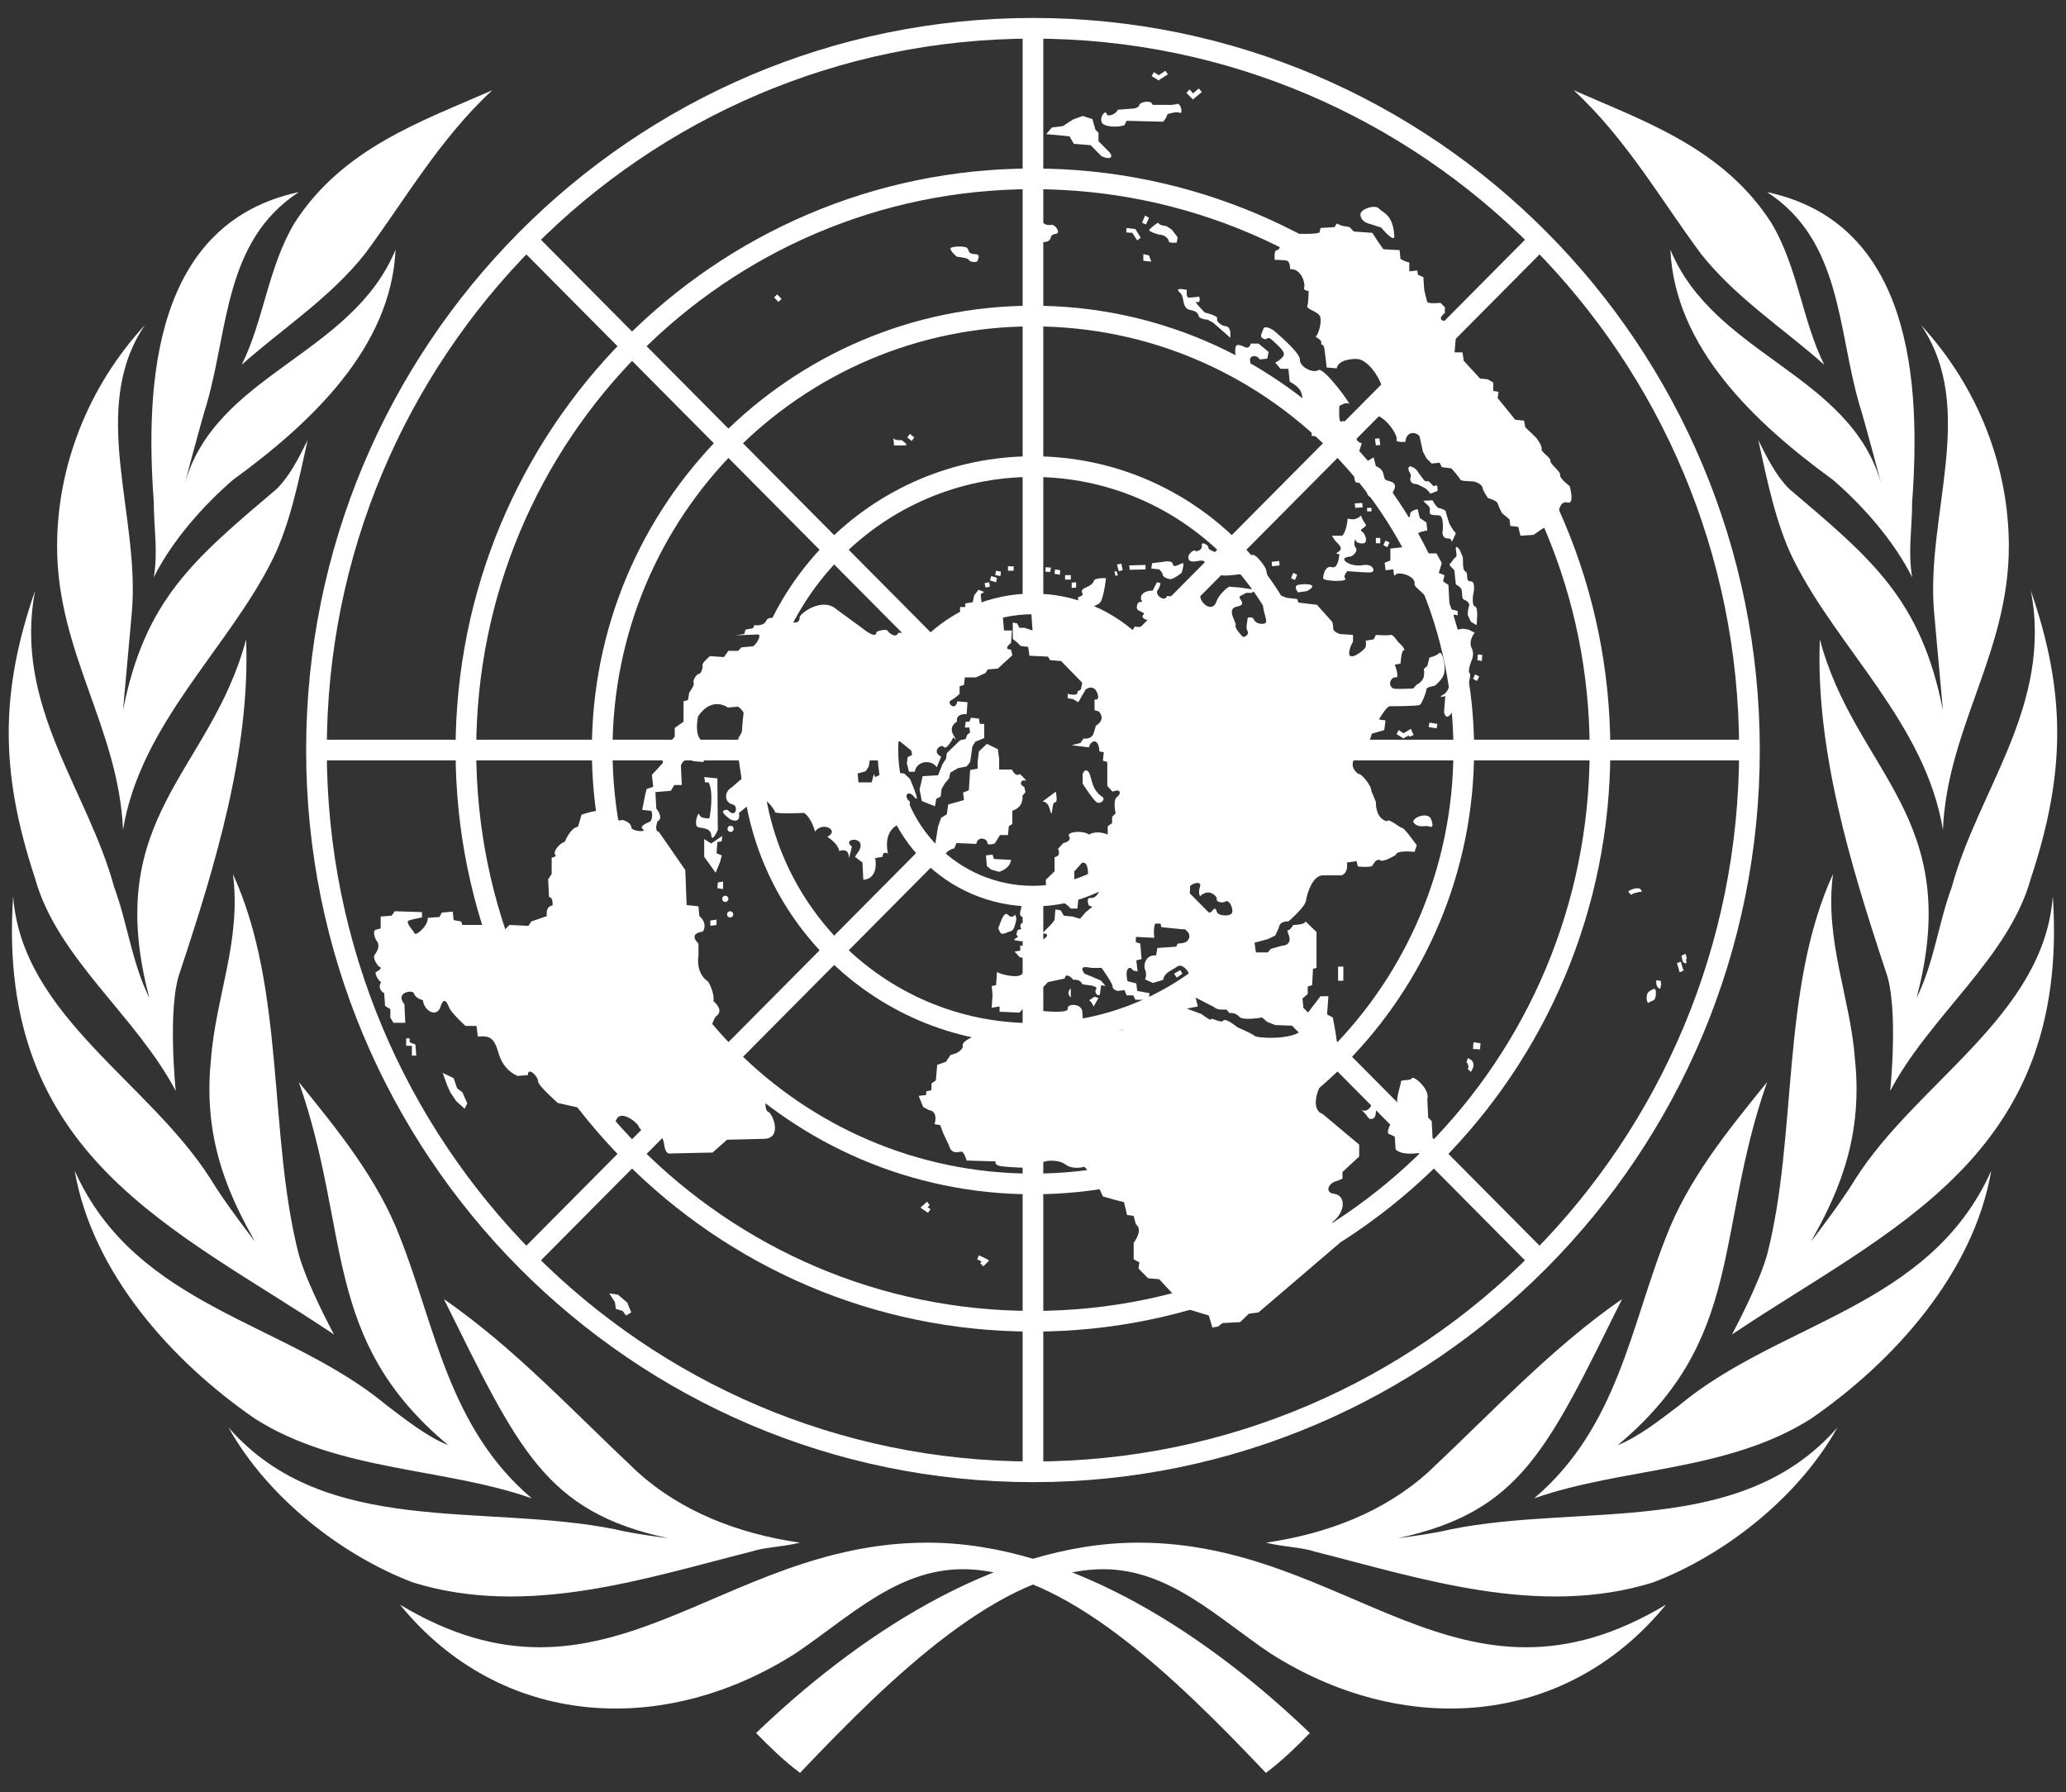 <svg width="98" height="85" viewBox="0 0 98 85" fill="none" xmlns="http://www.w3.org/2000/svg">
<rect x="0" y="0" width="98" height="85" fill="#333333" stroke="none"/>
<g clip-path="url(#clip0_291_1508)">
<path d="M25.227 71.06C21.265 67.7 20.64 62.87 18.971 58.67C17.929 55.94 16.052 53.63 14.176 51.32C16.678 58.46 15.218 63.5 21.265 68.54C20.223 68.12 19.18 67.28 18.346 66.65C13.55 62.66 6.461 62.03 3.542 55.52C4.376 60.35 8.129 64.55 12.091 67.28C16.052 69.8 21.057 69.59 25.227 71.06ZM35.652 73.58C36.278 73.37 37.112 73.37 37.946 73.16C35.027 72.74 32.316 71.69 30.231 69.8C27.103 66.86 24.393 63.92 21.057 61.61C24.601 68.75 25.852 71.69 31.691 72.95C31.691 72.95 30.023 72.74 29.189 72.53C22.933 71.27 15.427 72.95 10.84 67.7C12.716 71.06 16.261 73.79 19.597 75.05C25.018 76.73 30.648 74.84 35.652 73.58ZM43.993 73.16C33.984 73.16 28.771 81.98 18.971 76.1C23.767 81.98 31.482 82.4 37.737 78.41C40.24 76.73 42.533 74.42 45.661 74.42C50.457 74.42 55.669 79.46 60.048 84.08C60.882 83.45 61.508 82.82 62.133 82.19C57.546 77.78 50.874 73.16 43.993 73.16ZM15.844 63.29C15.844 63.29 14.593 60.98 14.176 59.51C12.716 53.84 13.55 46.91 11.048 41.45C11.465 44.6 10.214 47.33 10.006 50.27C9.589 54.26 11.048 56.99 12.091 58.88C12.091 58.88 10.631 56.99 10.006 55.94C7.086 51.32 1.04 48.17 0.623 42.5C-0.211 54.89 8.337 58.25 15.844 63.29ZM12.925 26.54C13.759 24.86 14.176 22.76 14.593 20.87C14.176 21.71 13.759 22.55 13.133 23.18C9.172 26.54 6.878 28.43 5.835 33.68L6.252 29.06C6.669 24.44 4.167 19.4 6.878 15.41C4.167 18.35 2.708 22.13 2.708 25.91C2.708 30.95 5.627 34.52 5.835 39.35C6.669 34.31 10.84 30.74 12.925 26.54ZM11.465 17.3C13.342 15.62 15.635 14.15 17.303 12.05C19.18 9.53 20.848 6.59 23.35 4.28C20.014 5.75 16.261 7.01 13.967 10.58C12.716 12.68 12.508 15.2 11.465 17.3ZM7.295 27.38C8.129 25.7 9.589 24.02 11.048 22.76C14.801 20.03 18.555 16.46 18.763 11.84C16.678 16.88 10.214 17.72 8.754 22.97C8.754 22.97 9.589 19.82 9.797 19.19C10.84 15.62 10.631 11.42 14.176 9.11C7.295 10.58 6.878 18.14 7.295 23.81C7.295 25.07 7.503 26.12 7.295 27.38ZM8.337 51.74C8.337 51.74 7.92 47.75 8.546 46.07C10.214 41.03 11.882 35.57 11.674 30.32C10.006 36.62 4.793 38.72 7.086 47.33C6.252 45.65 6.044 43.76 5.418 42.08C4.167 37.46 0.623 33.47 1.665 28.01C-0.003 32.84 -0.003 36.62 1.665 41.66C2.708 45.44 6.461 48.17 8.337 51.74Z" fill="white"/>
<path d="M72.77 71.06C76.732 67.7 77.358 62.87 79.026 58.67C80.068 55.94 81.945 53.63 83.821 51.32C81.319 58.46 82.779 63.5 76.732 68.54C77.775 68.12 78.817 67.28 79.651 66.65C84.447 62.66 91.536 62.03 94.455 55.52C93.621 60.35 89.868 64.55 85.906 67.28C81.945 69.8 76.941 69.59 72.77 71.06ZM62.345 73.58C61.719 73.37 60.885 73.37 60.051 73.16C62.97 72.74 65.681 71.69 67.766 69.8C70.894 66.86 73.604 63.92 76.941 61.61C73.396 68.75 72.145 71.69 66.306 72.95C66.306 72.95 67.975 72.74 68.808 72.53C75.064 71.27 82.57 72.95 87.157 67.7C85.281 71.06 81.736 73.79 78.4 75.05C72.979 76.73 67.349 74.84 62.345 73.58ZM54.004 73.16C64.013 73.16 69.226 81.98 79.026 76.1C74.23 81.98 66.515 82.4 60.26 78.41C57.758 76.73 55.464 74.42 52.336 74.42C47.541 74.42 42.328 79.46 37.949 84.08C37.115 83.45 36.489 82.82 35.864 82.19C40.451 77.78 47.123 73.16 54.004 73.16ZM82.153 63.29C82.153 63.29 83.404 60.98 83.821 59.51C85.281 53.84 84.447 46.91 86.949 41.45C86.532 44.6 87.783 47.33 87.992 50.27C88.409 54.26 86.949 56.99 85.906 58.88C85.906 58.88 87.366 56.99 87.992 55.94C90.911 51.32 96.957 48.17 97.374 42.5C98.209 54.89 89.66 58.25 82.153 63.29ZM85.072 26.54C84.238 24.86 83.821 22.76 83.404 20.87C83.821 21.71 84.238 22.55 84.864 23.18C88.826 26.54 91.119 28.43 92.162 33.68L91.745 29.06C91.328 24.44 93.83 19.4 91.119 15.41C93.83 18.35 95.289 22.13 95.289 25.91C95.289 30.95 92.37 34.52 92.162 39.35C91.328 34.31 87.157 30.74 85.072 26.54ZM86.532 17.3C84.655 15.62 82.362 14.15 80.694 12.05C78.817 9.53 77.149 6.59 74.647 4.28C77.983 5.75 81.736 7.01 84.03 10.58C85.281 12.68 85.489 15.2 86.532 17.3ZM90.702 27.38C89.868 25.7 88.409 24.02 86.949 22.76C83.196 20.03 79.443 16.46 79.234 11.84C81.319 16.88 87.783 17.72 89.243 22.97C89.243 22.97 88.409 19.82 88.2 19.19C87.157 15.62 87.366 11.42 83.821 9.11C90.702 10.58 91.119 18.14 90.702 23.81C90.702 25.07 90.494 26.12 90.702 27.38ZM89.66 51.74C89.66 51.74 90.077 47.75 89.451 46.07C87.783 41.03 86.115 35.57 86.323 30.32C87.992 36.62 93.204 38.72 90.911 47.33C91.745 45.65 91.953 43.76 92.579 42.08C93.83 37.46 97.374 33.47 96.332 28.01C98 32.84 98 36.62 96.332 41.66C95.289 45.44 91.536 48.17 89.66 51.74Z" fill="white"/>
<path d="M48.998 69.801C67.769 69.801 82.985 54.476 82.985 35.571C82.985 16.666 67.769 1.341 48.998 1.341C30.227 1.341 15.011 16.666 15.011 35.571C15.011 54.476 30.227 69.801 48.998 69.801Z" stroke="white" stroke-width="0.98"/>
<path d="M48.998 62.661C63.853 62.661 75.895 50.532 75.895 35.571C75.895 20.61 63.853 8.481 48.998 8.481C34.142 8.481 22.1 20.61 22.1 35.571C22.1 50.532 34.142 62.661 48.998 62.661Z" stroke="white" stroke-width="0.98"/>
<path d="M48.999 56.149C60.285 56.149 69.433 46.935 69.433 35.569C69.433 24.203 60.285 14.989 48.999 14.989C37.714 14.989 28.565 24.203 28.565 35.569C28.565 46.935 37.714 56.149 48.999 56.149Z" stroke="white" stroke-width="0.98"/>
<path d="M48.999 49.009C56.369 49.009 62.344 42.992 62.344 35.569C62.344 28.146 56.369 22.129 48.999 22.129C41.629 22.129 35.654 28.146 35.654 35.569C35.654 42.992 41.629 49.009 48.999 49.009Z" stroke="white" stroke-width="0.98"/>
<path d="M48.997 42.5C52.797 42.5 55.878 39.398 55.878 35.57C55.878 31.743 52.797 28.64 48.997 28.64C45.197 28.64 42.116 31.743 42.116 35.57C42.116 39.398 45.197 42.5 48.997 42.5Z" stroke="white" stroke-width="0.98"/>
<path d="M48.998 1.341V28.641M48.998 42.501V69.801M25.019 11.421L44.202 30.741M53.794 40.401L72.977 59.721M15.011 35.571H42.117M55.879 35.571H82.985M25.019 59.721L44.202 40.401M53.794 30.741L72.977 11.421" stroke="white" stroke-width="0.98"/>
<path d="M47.353 44.013C47.436 43.845 47.603 43.173 47.812 43.383C48.02 43.593 48.145 43.383 48.145 43.383C48.145 43.383 48.249 43.488 48.187 43.698C48.145 43.908 48.083 44.118 47.958 44.16C47.832 44.181 47.728 44.265 47.561 44.286C47.436 44.307 47.353 44.013 47.353 44.013ZM49.063 43.74C49.104 43.698 49.167 43.908 49.271 43.866C49.375 43.845 49.417 44.055 49.313 44.055C49.209 44.055 49.209 44.181 49.209 44.244C49.209 44.307 49.209 44.433 49.125 44.517C49.042 44.601 48.979 44.538 48.875 44.496C48.771 44.433 48.729 44.433 48.583 44.433C48.458 44.433 48.562 44.643 48.562 44.643C48.562 44.643 48.02 44.622 48.124 44.538C48.229 44.454 48.333 44.433 48.249 44.37C48.166 44.307 48.249 44.265 48.249 44.16C48.249 44.055 48.5 44.097 48.437 44.034C48.354 43.95 48.437 43.656 48.562 43.824L48.646 43.635C48.562 43.551 48.625 43.53 48.458 43.467C48.312 43.404 48.437 43.089 48.437 43.089L48.458 42.879C48.5 42.606 49.021 42.585 49.063 42.816C49.084 43.047 49.063 43.215 49.063 43.215L49.209 43.278C49.209 43.278 49.188 43.446 49.063 43.446C48.938 43.446 49.063 43.53 48.979 43.614L49.063 43.74ZM68.266 30.972C68.121 31.119 67.808 31.182 67.808 31.182L67.704 31.581L67.537 31.728C67.537 31.728 67.578 31.833 67.537 32.085C67.495 32.337 67.182 32.484 67.182 32.484L67.036 32.652C67.036 32.652 66.202 32.694 66.098 32.652C65.785 32.505 65.994 32.085 66.202 32.127C66.411 32.169 66.16 31.518 66.16 31.518L66.431 31.476C66.431 31.476 66.473 30.846 66.578 30.846C66.682 30.846 66.536 30.636 66.411 30.531C66.265 30.426 66.098 30.069 65.952 30.111C65.806 30.153 65.264 30.111 65.264 30.111L65.16 30.321L64.784 30.384C64.784 30.384 64.826 30.657 64.743 30.741C64.534 30.993 63.742 31.518 64.075 30.636L64.18 30.426V30.111L63.554 30.069C63.554 30.069 63.241 29.964 63.241 29.817C63.241 29.67 63.2 29.502 63.2 29.502L62.47 28.683L61.594 28.578L61.532 28.41L61.01 28.347C60.385 28.032 59.822 28.305 59.926 28.851C60.03 29.376 60.197 29.586 59.864 29.586C59.509 29.586 59.446 29.313 59.446 29.313C59.446 29.313 59.175 29.208 59.175 29.355C59.175 29.502 59.071 29.775 59.175 29.922C59.28 30.069 59.029 30.279 58.925 30.174C58.821 30.069 58.55 29.754 58.612 29.649C58.675 29.544 58.133 28.872 58.675 28.767C59.238 28.662 58.633 28.347 58.842 28.263L59.113 28.116H59.384L59.551 27.969L59.092 27.906L58.821 27.864L58.3 27.822C57.778 28.179 57.674 28.599 57.674 28.599C57.403 29.124 56.736 28.389 56.986 28.095C57.236 27.801 56.215 28.053 56.048 28.2C55.881 28.347 55.36 28.263 55.36 28.263C55.255 28.578 54.776 28.221 54.901 28.011C55.047 27.801 55.047 27.654 55.047 27.654L54.88 27.612L54.672 28.011C54.192 28.011 54.046 28.284 54.15 28.473C54.255 28.641 54.004 28.431 53.942 28.683C53.879 28.935 53.983 28.935 54.192 29.04C54.401 29.145 54.088 29.145 54.234 29.313C54.38 29.481 54.797 29.313 54.546 29.565C54.296 29.817 53.817 29.712 53.817 29.712C53.775 30.027 53.129 29.964 53.045 29.859C52.983 29.754 52.461 29.124 52.461 29.124L51.794 29.082C51.732 28.578 52.107 28.83 52.253 28.452C52.399 28.053 52.461 27.423 52.461 27.423C52.461 27.423 51.898 27.381 51.877 27.57C51.836 27.738 51.502 27.864 51.502 27.864C51.502 27.864 51.231 27.969 51.335 28.116C51.44 28.263 51.127 28.326 51.127 28.326C51.127 28.326 51.189 28.557 51.085 28.641C50.814 28.935 50.105 28.683 50.001 28.578L49.584 28.41L49.167 28.137L48.687 28.347L48.541 28.494H48.02L47.978 28.914L48.917 29.019L48.979 29.901L48.604 29.775H48.354L48.249 29.565L48.041 29.523V30.3L48.249 30.468L48.416 30.636L48.771 30.678L48.833 31.098L49.709 31.14L49.813 31.308L50.334 31.35L51.335 32.379L51.273 32.694L51.106 32.799C51.169 33.051 50.647 32.904 50.647 32.904V33.114L50.898 33.156L51.148 33.303L51.502 32.694C51.877 32.442 52.065 32.799 52.086 33.009C52.128 33.219 51.919 33.177 51.919 33.177V33.681L52.128 33.744C52.482 34.164 51.982 34.416 51.982 34.416L51.877 34.773C51.773 35.088 51.398 35.025 51.398 35.025L51.252 35.235L50.835 35.34L51.648 35.445C51.732 35.151 51.94 35.088 52.044 35.235C52.149 35.382 52.149 35.634 52.149 35.634L52.357 35.676L52.315 36.075L52.524 36.138V37.272L52.774 37.545C53.191 37.377 53.191 37.65 52.983 37.797C52.774 37.944 52.92 38.574 52.92 38.574L52.753 38.742V39.036L52.545 39.183V39.582C52.19 39.414 51.773 39.477 51.669 39.582C51.356 39.372 50.689 39.435 50.689 39.624C50.898 39.897 50.439 39.981 50.439 39.981L50.189 40.254C50.355 40.611 50.022 40.653 50.022 40.653V41.325L49.605 41.724L49.646 42.648C49.646 42.9 50.168 42.921 50.272 42.795C50.376 42.648 50.793 43.089 50.793 43.089H51.106L51.169 42.459L50.96 42.354V41.325L51.315 40.926C51.732 40.779 51.586 41.85 51.586 41.955C51.627 42.354 51.794 42.312 51.961 42.228C52.315 42.081 52.023 42.627 51.752 42.585C51.481 42.543 51.648 42.942 51.648 42.942L51.815 43.005L51.502 43.257L51.231 43.572L50.877 43.467L50.46 43.425L50.314 43.173L50.063 43.131L50.022 43.635L49.855 43.845L49.438 44.265C50.001 44.265 49.375 44.664 49.229 44.664C49.542 44.769 49.188 45.084 48.395 44.832V45.084L48.124 45.126L48.374 45.399L48.646 45.441L48.541 46.05C48.541 46.512 47.395 46.197 47.29 46.092L47.249 46.722L47.04 46.764L47.082 47.184L47.04 47.793L47.415 47.73V47.982L48.354 48.024L49.709 46.575L50.501 46.407C50.564 46.05 50.918 46.47 50.918 46.47C51.273 46.428 51.335 46.68 51.335 46.68L51.794 46.743C52.169 46.848 51.94 46.89 51.961 47.037C52.003 47.247 52.169 47.184 52.169 47.184L52.232 46.722L52.441 46.764L52.232 46.512L51.857 46.344L51.44 46.176C51.169 45.777 51.502 45.861 51.794 45.903H52.253C52.253 45.903 52.774 46.617 52.774 46.785C52.774 46.953 53.024 46.995 53.024 46.995L53.337 46.953L53.441 47.205H53.754L53.858 47.415H54.484L54.526 47.1L53.942 46.995L53.9 46.638L53.483 46.533C53.337 45.924 53.587 45.756 53.754 46.029L53.963 46.071L53.9 45.546L54.15 45.483L54.088 44.748L53.879 44.685V44.433L54.755 44.475C54.692 44.013 54.797 43.803 54.797 43.803H55.047L55.089 43.971L56.152 44.076L56.903 43.215C56.861 43.152 56.986 43.11 56.903 43.026C56.798 42.921 56.652 43.026 56.486 42.921C56.319 42.816 56.486 42.207 56.444 42.081C56.402 41.934 57.028 41.724 56.923 42.039C56.819 42.354 56.923 42.501 56.923 42.501C57.382 42.081 57.758 42.543 57.716 42.648C57.674 42.753 57.966 42.858 58.133 42.753C58.3 42.648 58.508 43.068 58.446 43.278C58.383 43.488 57.758 43.446 57.716 43.236C57.674 43.026 57.57 43.089 57.507 43.194C57.445 43.299 57.132 43.362 56.944 43.257C56.903 43.236 56.903 43.215 56.882 43.194L56.131 44.055H56.173C56.59 44.307 56.381 44.622 56.235 44.685C56.089 44.748 55.86 44.748 55.86 44.748L55.797 44.895L54.901 44.958L54.838 45.315C54.38 45.252 54.213 45.735 54.317 45.987C54.421 46.239 54.317 46.449 54.317 46.449L54.692 46.617L55.172 46.47C55.234 46.113 55.547 46.05 55.839 45.84C56.11 45.63 56.569 46.239 56.423 46.512C56.277 46.785 56.277 46.911 56.277 46.911L56.319 47.226L55.964 47.373L55.693 47.52L55.652 47.688H54.713L54.546 47.856L54.088 47.898L53.942 48.108L53.629 48.15C53.629 48.15 53.108 48.402 53.316 48.675C53.525 48.969 52.441 48.927 52.211 48.528C52.149 48.885 51.752 48.57 51.752 48.57L51.377 48.465L51.335 47.94C51.273 47.583 50.606 47.583 50.647 47.835C50.689 48.087 49.396 47.94 49.396 47.94L48.979 48.15L48.604 48.381L48.562 48.549L47.937 48.612L47.666 48.759L47.561 48.549H47.29L47.019 48.948C46.289 48.99 45.601 49.41 45.664 49.578C45.726 49.746 45.393 49.935 45.393 49.935L45.08 50.04L44.871 50.355L44.455 50.502L44.392 51.237L44.184 51.384V51.699L43.933 51.762V51.93L43.579 51.972L43.787 52.497L44.058 52.644C44.538 52.707 44.329 53.316 44.329 53.316L44.6 53.358L44.746 53.757L45.017 54.324C45.122 54.744 45.434 54.639 45.581 54.618C45.726 54.576 45.852 55.038 45.852 55.038L47.228 55.08C47.228 55.08 47.165 55.227 47.395 55.29C47.645 55.353 49.229 55.437 49.292 55.332C49.229 55.017 50.168 54.933 50.543 55.227C50.918 55.5 51.44 55.332 51.44 55.332L51.961 55.962L52.315 56.739L52.899 56.907L53.316 57.012L53.462 57.621L53.775 57.663L53.879 58.062C54.255 58.335 53.775 58.944 53.775 58.944V59.721L54.046 59.868L54.004 60.162L54.463 60.624L54.984 60.666L56.298 62.073L57.34 62.388L57.507 62.955L57.778 62.913L57.987 62.745L58.821 62.703L59.238 62.304L59.697 62.241L63.554 58.944L63.2 58.734V57.957C63.825 57.495 63.867 56.676 63.262 56.613C62.824 56.55 63.012 56.088 63.429 56.004L63.679 55.899V55.584L64.472 54.849V54.282L62.741 52.833C61.969 52.56 62.741 50.859 63.262 50.88C63.783 50.922 63.221 48.255 63.221 48.255L62.949 48.108L63.012 47.247H62.637L62.011 48.066L61.844 48.633C61.782 49.368 59.634 49.242 59.53 49.137C59.426 49.032 58.696 48.717 58.696 48.717C58.696 48.717 58.133 48.255 58.029 48.402C57.924 48.549 57.445 48.234 57.445 48.339C57.445 48.444 56.986 48.087 56.986 48.087L56.298 47.835L56.819 47.73L56.715 47.31L57.611 47.772C57.716 47.919 58.175 47.877 58.175 47.877L58.321 48.045C58.321 48.045 58.592 48.003 58.779 48.213C58.946 48.423 59.864 48.255 59.864 48.255L60.114 48.465L60.489 48.612L61.573 48.654L61.615 47.982L61.824 47.772L61.782 47.352L62.032 47.142V46.785L62.24 46.722L62.282 45.945L62.449 45.903V44.202L61.928 43.698C61.886 43.866 61.344 43.866 61.344 43.866C61.344 43.866 61.198 44.118 61.094 44.118C60.989 44.118 61.24 44.433 61.156 44.643C61.094 44.853 60.802 44.853 60.802 44.853L60.281 45L60.135 45.168H59.572L59.509 44.706L60.135 44.538L60.489 44.37L60.656 44.013C60.697 43.656 61.114 43.698 61.114 43.698C61.114 43.698 61.907 43.026 61.949 42.711C61.99 42.396 62.261 41.514 62.741 41.514H63.638C63.992 41.367 63.888 40.905 63.888 40.905L64.346 40.842L64.409 41.094C64.409 41.094 65.034 41.157 65.097 41.052C65.16 40.947 65.306 40.695 65.472 40.8C65.639 40.905 66.202 40.548 66.202 40.548C66.244 40.296 67.099 40.401 67.099 40.401L67.203 40.086C67.203 40.086 66.619 39.267 66.515 39.267C66.411 39.267 65.848 38.763 65.785 38.952C65.222 38.805 65.264 38.028 65.264 38.028L65.055 37.524C65.055 37.23 64.534 36.642 64.43 36.705C63.909 36.306 64.284 35.865 64.43 35.823C64.576 35.781 64.909 35.298 64.909 35.298L65.076 34.794L65.66 34.626L65.723 34.164L65.41 34.122C65.41 34.122 65.764 33.492 65.931 33.492C66.098 33.492 67.245 33.492 67.349 33.429C67.453 33.366 67.662 32.799 67.662 32.694C67.662 32.589 67.933 32.547 68.037 32.526C68.141 32.484 68.392 32.211 68.454 32.064C68.642 31.707 68.412 30.825 68.266 30.972ZM77.879 42.291C77.858 42.228 77.837 42.165 77.775 42.144C77.629 42.081 77.358 42.186 77.232 42.27L77.358 42.438C77.483 42.354 77.67 42.312 77.691 42.333V42.312L77.879 42.291ZM78.775 46.512L78.567 46.491C78.546 46.659 78.588 46.869 78.754 46.89L78.796 46.68C78.796 46.68 78.775 46.596 78.775 46.512ZM79.547 45.672C79.609 45.882 79.672 46.092 79.672 46.113L79.86 46.029C79.86 46.029 79.776 45.819 79.734 45.609L79.547 45.672ZM80.006 45.504V45.462C80.006 45.399 79.985 45.315 79.943 45.231L79.755 45.336C79.776 45.378 79.776 45.441 79.797 45.483C79.797 45.546 79.818 45.609 79.86 45.651C79.901 45.672 79.943 45.693 80.006 45.672L79.964 45.462C79.964 45.483 79.985 45.483 80.006 45.504ZM78.233 47.016C78.379 46.932 78.567 46.743 78.546 47.142C78.525 47.541 78.358 47.415 78.233 47.541C78.108 47.667 78.025 47.142 78.233 47.016ZM69.872 49.746L69.893 49.431L70.226 49.473L70.206 49.767L69.872 49.746ZM69.893 50.439C69.851 50.25 69.643 50.187 69.622 50.187L69.559 50.397C69.58 50.397 69.601 50.418 69.622 50.439L69.663 50.628C69.643 50.649 69.622 50.67 69.622 50.691L69.768 50.838C69.872 50.67 69.914 50.565 69.893 50.439ZM43.975 56.991L43.766 57.18L43.662 57.264L43.766 57.348L44.017 57.516L44.142 57.348L43.996 57.243L44.1 57.159L43.975 56.991ZM46.435 59.532L46.352 59.721L46.56 59.826L46.498 59.91L46.644 60.057L46.915 59.784L46.79 59.7L46.435 59.532ZM36.865 13.962L37.073 14.172L36.927 14.319L36.719 14.109L36.865 13.962ZM43.162 20.577L43.37 20.745L43.245 20.913L43.037 20.745L43.162 20.577ZM42.369 20.724L42.411 21.123H42.932C43.141 21.123 42.766 20.871 42.766 20.871C42.766 20.871 42.349 20.913 42.369 20.724ZM53.796 10.854L53.441 10.812L53.42 11.022L53.712 11.043L53.942 11.4L54.109 11.274L53.879 10.896L53.837 10.854H53.796ZM54.734 3.42L54.63 3.609L54.901 3.777L54.964 3.819L55.005 3.777L55.401 3.525L55.276 3.357L54.964 3.567L54.734 3.42ZM56.59 4.428L56.423 4.239L56.277 4.407L56.59 4.722L56.652 4.659L57.007 4.365L56.861 4.197L56.59 4.428ZM45.08 11.799C45.059 11.673 45.768 11.652 45.872 11.757C45.977 11.862 45.914 12.051 46.227 12.051C46.54 12.051 46.394 12.261 46.373 12.366C46.331 12.471 45.998 12.429 45.956 12.324C45.914 12.219 45.393 12.177 45.393 12.177C45.393 12.177 45.122 11.967 45.08 11.799ZM49.063 11.4C49.605 11.568 49.792 11.442 49.834 11.295C49.876 11.148 49.897 11.127 50.105 11.085C50.314 11.043 50.063 10.623 49.855 10.665C49.646 10.707 49.438 10.602 49.396 10.413C49.355 10.245 49.021 9.783 48.979 10.14C48.938 10.497 48.729 10.497 48.771 10.749C48.833 10.98 48.938 11.358 49.063 11.4ZM52.503 5.415C52.42 5.1 51.982 5.814 52.441 5.94C52.899 6.087 53.337 5.94 53.337 5.94L53.441 5.73L55.172 5.772C55.318 5.625 55.38 5.415 55.38 5.415C55.38 5.415 55.797 5.268 55.964 5.352C56.131 5.415 56.006 4.848 55.818 4.932C55.652 4.995 55.297 4.974 55.297 4.974H54.672C54.63 4.722 54.088 4.827 54.046 4.974C54.025 5.1 53.817 5.142 53.817 5.142L53.024 5.205C52.941 5.415 52.545 5.562 52.503 5.415ZM52.566 7.158L52.107 6.696V6.297L51.961 6.15L51.815 5.646L51.356 5.499L50.898 5.667L50.418 5.982L49.897 6.045L49.626 6.36L50.731 6.465L50.939 6.822L51.732 6.885L52.253 7.41C52.732 7.62 52.837 7.41 52.566 7.158ZM54.171 10.56L54.317 10.224L54.505 10.329L54.359 10.644L54.171 10.56ZM64.534 10.203C64.472 9.93 65.222 9.678 65.41 9.888C65.577 10.098 66.077 10.14 66.14 11.19C66.16 11.568 65.514 10.791 65.514 10.791L64.993 10.623C64.701 10.56 64.555 10.392 64.534 10.203ZM60.885 11.127C60.781 11.442 60.739 11.862 60.572 11.862C60.406 11.862 60.468 12.324 60.468 12.324C60.468 12.324 60.927 12.324 61.052 12.366C61.198 12.408 61.198 12.765 61.198 12.765C61.719 12.723 61.928 13.437 61.865 13.626C61.803 13.794 62.074 13.794 62.074 13.794C62.074 13.794 62.074 14.361 62.011 14.508C61.949 14.655 62.47 14.76 62.595 14.97C62.741 15.18 62.532 15.894 62.428 15.936C62.324 15.978 62.699 16.083 62.678 16.251C62.637 16.419 62.783 16.251 62.824 16.545C62.866 16.818 62.929 17.427 62.929 17.427L63.408 17.469C63.471 17.007 64.367 16.986 64.513 17.049C65.097 17.259 65.556 18.183 65.556 18.393C65.556 18.603 65.18 18.645 65.18 18.645L65.243 19.674C65.827 19.842 66.327 20.703 66.244 20.85C66.181 20.997 66.661 20.955 66.661 20.955C66.724 20.325 67.328 20.535 67.349 20.745C67.391 20.955 67.495 21.417 67.495 21.417L67.662 21.732L67.912 21.984L68.287 21.942L68.392 22.152L68.85 22.215C68.85 22.215 69.226 22.635 69.267 22.74C69.309 22.845 69.83 22.803 69.955 22.845C70.101 22.887 70.31 22.992 70.331 23.16C70.372 23.328 70.581 23.622 70.581 23.622C70.581 23.622 70.998 23.727 71.04 23.874C71.081 24.021 71.248 24.336 71.248 24.336L71.603 24.63L71.644 24.945L72.02 24.987L72.124 25.407L72.749 25.365L73.104 25.113C73.563 24.861 73.875 24.546 73.896 24.399C73.938 24.252 74.001 23.727 74.355 23.832C74.709 23.937 74.459 23.055 74.459 23.055C74.459 23.055 73.98 22.698 74.001 22.53C74.042 22.362 73.521 22.005 73.542 21.858C73.584 21.711 73.083 21.438 73.125 21.291C73.166 21.144 72.874 20.766 72.874 20.766L72.353 20.262L72.291 19.947L71.874 19.905L71.04 18.876L71.081 18.582L70.831 18.54V18.141L70.581 17.994L70.206 17.952L69.434 17.112L69.372 16.713H68.996L69.059 15.978C69.309 15.663 69.163 15.054 69.163 15.054C69.163 15.054 68.683 15.306 68.433 15.201C68.183 15.096 68.537 14.844 68.537 14.844V14.571L68.329 14.361C68.329 14.361 67.745 14.424 67.704 14.319C67.662 14.214 67.558 13.752 67.558 13.752L67.516 13.143L67.266 13.038L67.224 12.828L66.849 12.87V12.45L66.64 12.387L66.431 12.282L66.39 11.862L65.618 11.82L65.368 11.463L65.097 11.043L64.221 10.98L64.013 10.77L63.658 10.707L63.408 10.602L63.304 10.77L62.637 10.812L62.595 11.022C62.303 11.169 60.927 11.022 60.885 11.127ZM54.505 10.917C54.567 11.022 54.984 11.127 54.984 11.127C55.255 11.127 55.443 11.337 55.443 11.442C55.443 11.547 55.818 11.505 55.818 11.505L55.86 11.253L55.589 10.896L55.339 10.728C55.339 10.728 54.964 10.686 54.964 10.581C54.964 10.497 54.567 10.812 54.505 10.917ZM54.505 12.114L54.234 12.051V12.366L54.609 12.408L54.505 12.114ZM58.362 16.02V15.747C58.362 15.747 58.321 15.474 58.154 15.474C57.987 15.474 57.674 15.264 57.737 15.117C57.799 14.97 57.153 14.823 57.153 14.823C57.153 14.823 56.569 14.256 56.778 14.319C56.986 14.382 56.882 14.067 56.882 14.067C56.882 14.067 56.465 14.13 56.361 14.109C56.256 14.067 56.298 13.752 56.298 13.752C56.298 13.752 55.881 13.647 55.881 13.752C55.881 13.857 56.027 13.857 56.089 14.067C56.152 14.277 56.131 14.634 56.444 14.697C56.757 14.76 56.819 14.844 56.861 14.991C56.903 15.138 57.278 15.159 57.278 15.159L57.549 15.306L58.362 16.02ZM58.633 16.965C58.592 16.818 58.529 16.335 58.737 16.356C58.946 16.398 58.8 16.356 59.05 16.461C59.3 16.566 59.321 16.293 59.321 16.293H59.697L60.176 16.692L60.114 17.007L59.759 17.049C59.592 16.776 59.238 16.881 59.3 17.112C59.363 17.364 59.134 17.826 58.988 17.847C58.842 17.889 58.404 17.889 58.425 17.679C58.487 17.469 58.633 16.965 58.633 16.965ZM64.346 21.795L64.597 21.018C64.242 20.955 64.326 20.556 64.326 20.556C64.284 20.241 63.804 19.884 63.638 19.989C63.471 20.094 63.533 19.254 63.533 19.254C63.533 19.254 63.846 19.044 63.992 19.149C64.138 19.254 62.803 17.385 62.532 17.553C62.261 17.721 61.636 17.385 61.657 17.049C61.698 16.734 60.406 15.663 60.406 15.663C60.406 15.663 59.989 15.39 59.926 15.6C59.864 15.81 59.718 15.957 59.926 16.062C60.135 16.167 60.093 15.894 60.343 16.125C60.593 16.377 61.031 16.692 60.864 16.902C60.697 17.112 60.489 17.196 60.489 17.196L60.739 17.49H61.114L61.177 18.099C61.177 18.099 61.594 18.309 61.698 18.561C61.803 18.813 61.803 18.96 61.698 19.086C61.594 19.233 61.386 19.485 61.427 19.716C61.469 19.968 61.74 20.073 61.74 20.073L62.011 20.115L62.22 20.22V20.682C62.491 20.619 62.949 20.997 62.908 21.249C62.866 21.501 62.97 21.354 63.325 21.606C63.679 21.858 63.575 21.9 63.804 22.068C64.034 22.215 64.242 22.11 64.346 21.795ZM56.381 26.331C56.381 26.436 56.319 26.583 56.527 26.625C56.736 26.667 57.111 26.478 57.153 26.688C57.194 26.898 57.194 27.045 57.466 27.15C57.737 27.255 57.924 27.297 58.133 27.297C58.341 27.297 58.8 27.234 58.8 27.234C58.8 27.234 59.3 27.318 59.384 27.402C59.759 27.801 60.009 27.906 60.114 27.717C60.218 27.549 60.072 27.15 60.051 27.003C60.009 26.856 59.53 26.184 59.363 26.331C59.196 26.478 59.154 26.331 58.842 26.436C58.529 26.541 57.862 26.478 57.841 26.331C57.799 26.184 57.32 26.121 57.32 25.974C57.32 25.827 56.965 25.659 57.007 25.869C57.049 26.079 56.757 26.184 56.694 26.121C56.59 26.037 56.381 26.331 56.381 26.331ZM54.651 26.709L54.609 26.961L54.984 27.003C54.984 27.003 55.151 27.15 55.151 27.255C55.151 27.36 55.401 27.465 55.526 27.465C55.672 27.465 56.048 27.171 56.048 27.171C56.048 27.171 56.215 26.667 56.089 26.709C55.944 26.751 55.672 26.961 55.631 26.751C55.589 26.541 55.172 26.646 55.172 26.646L54.651 26.709ZM52.858 27.108L52.962 27.087L53.024 27.276L52.92 27.318L52.858 27.108ZM52.983 26.772L53.191 26.73L53.254 27.045L53.066 27.087L52.983 26.772ZM53.566 26.814L53.587 27.024L54.338 27.003V26.793L53.566 26.814ZM60.322 26.646L60.677 26.604L60.697 26.814L60.343 26.856L60.322 26.646ZM61.24 27.423L61.344 27.171L61.532 27.255L61.427 27.507L61.24 27.423ZM64.263 23.874L64.618 23.853L64.638 24.063L64.284 24.084L64.263 23.874ZM64.847 24.084H65.055V24.252H64.847V24.084ZM65.472 21.102L65.264 21.123L65.222 20.808L65.431 20.787L65.472 21.102ZM65.264 25.512H65.472V25.764H65.264V25.512ZM65.723 25.638L65.91 25.722L65.806 25.953L65.618 25.848L65.723 25.638ZM64.701 22.845C64.909 22.845 64.638 23.664 65.18 23.58C65.743 23.517 65.222 23.832 65.639 23.853C66.056 23.895 65.952 23.538 66.098 23.286C66.244 23.034 66.16 22.887 65.931 22.824C65.681 22.761 65.681 22.761 65.618 22.467C65.556 22.194 65.264 22.11 65.264 22.11L65.16 21.69L64.701 21.963L64.242 22.572C64.242 23.076 64.492 22.845 64.701 22.845ZM66.056 24.777C66.327 24.63 66.932 24.63 66.89 24.42C66.849 24.21 67.245 24.147 67.245 24.147L67.349 24.567L67.662 24.777L67.704 25.176C67.704 25.176 67.808 25.113 67.432 25.218C67.057 25.323 67.286 25.491 67.286 25.491L66.452 25.533L66.348 25.176L66.056 24.777ZM61.573 27.738C61.74 27.696 62.157 27.675 62.24 27.78C62.303 27.885 61.99 28.032 61.99 28.032L61.573 28.095C61.448 27.927 61.406 27.78 61.573 27.738ZM63.804 27.423C63.992 27.612 62.762 27.57 62.762 27.423C62.762 27.276 62.866 26.793 63.179 26.898C63.492 27.003 63.533 26.268 63.533 26.268C63.533 26.268 63.262 26.31 63.492 26.163C63.742 26.016 63.492 25.806 63.387 25.701C63.283 25.596 63.179 25.407 63.179 25.407H63.658C63.867 25.26 63.929 24.588 63.929 24.588C64.346 24.735 64.555 24.441 64.555 24.441C64.555 24.441 64.618 24.651 64.763 24.84C64.909 25.008 64.409 25.092 64.597 25.197C64.763 25.302 64.847 25.617 64.763 25.722C64.701 25.827 64.305 25.764 64.305 25.617C64.305 25.47 64.159 25.785 64.305 25.974C64.451 26.142 64.138 26.394 64.055 26.394C63.992 26.394 63.533 26.457 63.909 26.688C64.284 26.898 64.701 26.793 64.701 26.793C64.701 26.793 65.014 26.751 65.118 26.94C65.222 27.108 65.076 27.15 64.909 27.15C64.743 27.15 63.909 27.087 63.909 27.087C63.909 27.087 63.7 27.318 63.804 27.423ZM67.849 23.412C67.745 23.265 67.641 23.16 67.495 23.097C67.349 23.034 67.245 22.95 67.12 22.95C66.974 22.95 66.849 22.803 66.911 22.635C66.974 22.467 66.807 22.383 66.807 22.236C66.807 22.089 66.911 22.089 67.078 22.194C67.245 22.299 67.224 22.341 67.349 22.509C67.495 22.677 67.558 22.866 67.704 22.824C67.849 22.782 67.954 23.139 68.079 23.034C68.225 22.929 68.183 23.286 68.183 23.286L67.849 23.412ZM67.516 23.748C67.62 23.895 67.829 24 67.829 24.147C67.829 24.294 67.766 24.399 67.975 24.42C68.183 24.462 68.329 24.378 68.392 24.567C68.454 24.735 68.454 25.029 68.433 25.176C68.392 25.323 68.475 25.533 68.642 25.533C68.809 25.533 68.85 25.575 68.85 25.68C68.85 25.785 69.059 25.281 69.059 25.281C68.892 25.134 68.746 24.819 68.746 24.819C68.746 24.819 68.579 24.315 68.579 24.252C68.579 24.189 68.329 24.105 68.225 24.084C68.121 24.042 67.954 23.727 67.954 23.727L67.516 23.748ZM69.768 29.481L69.622 29.166C69.622 29.166 69.622 28.893 69.684 28.746C69.747 28.599 69.538 28.473 69.434 28.431C69.33 28.389 69.372 28.116 69.33 27.969C69.288 27.822 69.059 27.717 69.059 27.717C69.059 27.717 68.996 27.192 68.996 27.087C68.996 26.982 68.683 26.835 68.788 26.73C68.892 26.625 68.954 26.478 69.059 26.415C69.163 26.352 68.954 25.848 69.121 25.953C69.288 26.058 69.288 26.247 69.372 26.373C69.434 26.52 69.33 27.003 69.517 27.108C69.684 27.213 69.476 27.57 69.768 27.57C70.039 27.57 69.872 28.242 69.872 28.242C69.872 28.242 69.809 28.746 69.976 28.767C70.143 28.809 70.039 29.649 70.039 29.649L69.768 29.481ZM69.872 32.19L69.976 31.98L70.164 32.085L70.06 32.295L69.872 32.19ZM70.101 31.035L70.31 31.056L70.289 31.35L70.081 31.308L70.101 31.035ZM69.663 29.859L69.392 29.817L68.767 29.922L68.412 30.594C68.412 30.594 68.579 30.699 68.725 30.951C68.871 31.203 68.934 32.652 68.517 32.904C68.1 33.156 68.558 33.009 68.558 33.009L68.496 33.786C68.6 34.143 68.767 33.954 68.871 33.786C68.975 33.618 69.08 33.576 69.226 33.387C69.372 33.219 69.58 32.883 69.601 32.652C69.643 32.4 69.809 32.022 69.705 31.917C69.601 31.812 69.809 31.308 69.809 31.308C69.809 31.308 69.955 31.014 69.809 30.741C69.663 30.447 69.851 30.132 69.955 30.006L69.663 29.859ZM68.141 26.247H67.62C67.62 26.247 67.787 26.31 67.307 25.848C66.828 25.386 66.515 25.953 66.515 25.953L65.952 26.016V26.583L65.681 26.688L65.723 27.045L66.098 27.003C66.098 27.003 66.098 27.423 66.202 27.255C66.306 27.087 67.182 27.297 67.099 27.717C67.078 27.885 67.975 28.347 67.87 28.914C68.329 28.977 68.225 29.439 68.225 29.439L68.809 29.502L68.975 29.145L69.142 29.187V28.977L68.767 28.872L68.704 27.738L68.454 27.57L68.517 27.276L68.246 27.171L68.392 26.709L68.141 26.247ZM66.849 34.941L67.057 34.857L66.974 34.689L66.932 34.563L66.828 34.626L66.578 34.773L66.348 34.626L66.244 34.815L66.515 34.983L66.578 35.025L66.619 34.983L66.828 34.878L66.849 34.941ZM67.766 34.479L68.141 34.542L68.183 34.332L67.808 34.269L67.766 34.479ZM67.057 39.015C66.911 38.805 67.745 38.448 67.891 38.868C68.037 39.288 67.891 39.225 67.745 39.183C67.62 39.141 67.266 39.288 67.057 39.015ZM63.471 45.84H63.721V46.512H63.471V45.84ZM65.076 52.329C65.014 52.602 64.763 52.749 64.618 52.644C64.472 52.539 64.784 52.812 64.868 52.959C64.93 53.106 65.139 53.106 65.222 52.959C65.285 52.812 65.264 52.497 65.326 52.35C65.389 52.224 65.118 52.182 65.076 52.329ZM65.848 53.757L66.16 53.904L66.202 54.513C66.619 54.933 67.975 54.576 67.975 54.471C67.975 54.366 67.912 53.169 67.912 53.169L67.745 53.001L67.704 52.119C67.849 51.657 67.036 50.985 66.974 51.132C66.911 51.279 66.452 51.174 66.452 51.3C66.452 51.447 66.181 52.14 66.306 52.392C66.452 52.644 66.202 52.644 66.16 52.896C66.119 53.106 65.764 53.526 65.848 53.757ZM56.089 46.176L55.985 46.008L55.693 46.176L55.818 46.365L56.089 46.176ZM50.793 46.869C50.626 47.037 50.668 47.184 50.793 47.31V46.869ZM51.877 47.73L52.107 47.331L51.919 47.268L51.669 47.436L51.773 47.541L51.877 47.73ZM51.669 36.663C51.815 36.978 51.773 37.44 52.294 37.797C52.461 37.923 52.19 38.154 52.023 38.049C51.857 37.944 51.356 37.167 51.356 37.167V36.705C51.461 36.432 51.606 36.537 51.669 36.663ZM49.834 38.511C49.917 38.826 49.897 38.007 50.043 38.049C50.189 38.091 50.084 37.545 50.084 37.545L49.459 38.007C49.751 38.049 49.792 38.364 49.834 38.511ZM47.958 40.779C47.916 41.199 47.395 41.346 47.395 41.346L47.019 41.241L46.811 41.073L46.769 40.569L47.082 40.527L47.144 40.737L47.958 40.779ZM47.395 36.495V35.991L47.332 35.529L46.811 35.277L46.435 35.634L46.373 36.138V36.453L46.018 36.516L45.956 37.482L45.685 37.587L45.726 37.944L44.976 38.154L44.913 38.616L44.642 38.784L44.496 39.204L44.329 40.233C44.329 40.233 44.642 40.842 44.809 40.548C44.976 40.275 45.268 40.233 45.268 40.233L45.372 39.981L46.31 40.023C46.373 39.624 46.832 39.771 46.832 39.96C46.832 40.128 47.186 40.002 47.186 40.002L47.436 39.603H47.812L47.853 39.183L48.02 39.078V38.448C48.583 38.28 48.5 37.734 48.5 37.734L48.646 37.566L48.583 37.314C48.312 37.209 48.437 36.957 48.625 37.02C48.791 37.083 48.374 36.705 48.374 36.705C48.166 36.873 47.999 36.495 47.999 36.495H47.395ZM45.81 35.046L45.539 35.109L44.913 35.718L44.871 35.991L44.705 36.243L44.496 36.768L43.766 36.81L43.62 37.44L43.725 37.986L44.35 38.238L44.413 37.881L44.621 37.776L44.663 37.419L44.809 37.167L45.017 36.915L45.08 36.642L45.434 36.432L45.852 36.348L46.018 36.138L46.081 35.718L46.123 35.403L46.269 35.172L46.686 35.004V34.332H46.477L46.435 34.08L46.06 34.038L45.977 34.227H45.81L45.768 34.5H45.977L46.018 34.731L45.872 34.857L45.81 35.046ZM34.8 39.309C34.8 39.393 34.738 39.456 34.654 39.456C34.571 39.456 34.509 39.393 34.509 39.309C34.509 39.225 34.571 39.162 34.654 39.162C34.738 39.162 34.8 39.225 34.8 39.309ZM34.78 43.362C34.78 43.446 34.717 43.509 34.634 43.509C34.55 43.509 34.488 43.446 34.488 43.362C34.488 43.278 34.55 43.215 34.634 43.215C34.717 43.215 34.78 43.278 34.78 43.362ZM34.404 42.774C34.488 42.774 34.55 42.711 34.55 42.627C34.55 42.543 34.488 42.48 34.404 42.48C34.321 42.48 34.258 42.543 34.258 42.627C34.258 42.711 34.321 42.774 34.404 42.774ZM33.987 43.614L33.695 43.656V43.908L33.987 43.866V43.614ZM34.3 41.808L34.05 41.85L34.029 42.123L34.3 42.165V41.808ZM34.237 39.897L34.258 39.645L33.737 40.002L33.404 39.792V40.632L33.946 41.388L34.154 40.884L34.237 40.569L33.987 40.464L34.029 39.939L34.237 39.897ZM34.029 36.915L33.404 36.852L33.445 37.104H33.612C33.883 37.608 33.654 38.805 33.654 38.805C33.654 38.805 33.237 38.847 33.174 38.637C33.112 38.427 32.924 39.099 33.07 39.204C33.216 39.309 33.695 39.204 33.737 39.603C33.779 40.002 34.05 39.351 34.05 39.351L34.029 36.915ZM47.999 29.901H47.624L47.561 29.124L47.77 28.977V28.578H46.56L46.519 28.179L46.686 28.074L46.414 27.969L46.206 28.242L46.144 28.557L45.789 28.62V28.788H45.539V29.25L44.559 30.069L42.62 30.006C42.474 30.321 42.14 29.964 42.14 29.964C42.078 29.754 41.577 29.964 41.577 29.964C41.577 30.363 40.91 29.796 40.91 29.796L39.7 28.914C39.012 28.284 37.97 29.082 37.928 29.271C37.97 29.775 37.136 29.376 37.136 29.376C37.136 29.376 36.448 29.166 36.343 29.439C36.239 29.712 35.781 29.649 35.781 29.649L35.718 29.796L35.364 29.859L35.301 30.069L34.884 30.132L35.926 30.09C36.197 30.048 35.822 30.699 35.655 30.657L35.176 30.699L35.009 30.867H34.55L34.342 31.161L33.675 31.119C33.675 31.119 33.299 31.434 33.32 31.539C33.362 31.644 33.258 31.959 33.153 31.959C33.049 31.959 32.84 32.274 32.903 32.379C32.966 32.484 32.694 32.841 32.694 32.841L32.632 33.198L32.423 33.261V34.227L32.006 34.521V34.941L31.381 35.613L31.444 36.18L30.922 36.747L30.985 37.314L30.672 37.419L30.609 37.671L30.463 38.406L30.818 38.448C30.985 38.385 30.964 38.91 30.818 38.973C30.672 39.036 30.297 39.183 30.505 39.33C30.714 39.477 29.942 39.435 29.942 39.225C29.942 39.015 29.525 38.826 29.421 38.91C29.317 38.973 29.15 38.595 29.15 38.595C28.774 38.196 27.586 38.637 27.586 38.637L27.419 39.204C27.044 39.267 26.794 39.918 26.794 39.918C26.481 40.023 26.231 40.422 26.335 40.527C26.439 40.632 26.168 40.674 26.168 40.674V41.451L26.001 41.703L26.043 42.543C26.252 42.543 26.21 42.942 26.21 42.942C25.855 42.984 25.939 43.446 25.939 43.446L25.209 43.698L25.063 43.908L24.166 43.866L23.916 44.118L23.666 43.866H21.935L21.873 43.698L21.518 43.635L21.477 43.236L20.955 43.278L20.851 43.488L20.288 43.53C20.33 43.887 19.725 44.412 19.663 44.265C19.6 44.118 19.204 43.74 19.392 43.656C19.558 43.593 20.017 43.509 20.017 43.509V43.257L18.724 43.215L18.578 43.425L18.057 43.467V44.034L17.807 44.097C17.64 44.202 17.849 44.601 17.849 44.601C18.099 44.853 17.807 45.231 17.807 45.231C17.598 45.441 17.974 45.84 17.974 45.84C18.245 45.903 17.807 46.113 17.807 46.113C17.869 46.47 18.078 46.575 18.078 46.575C17.869 46.932 18.224 47.1 18.224 47.1L18.266 47.709L18.516 47.856V48.255L18.662 48.507H19.225L19.183 47.625C18.703 47.058 19.6 46.911 19.642 47.121C19.683 47.331 20.059 47.436 20.059 47.436C20.121 47.961 20.726 48.276 20.893 47.751C21.06 47.226 21.206 47.541 21.31 47.793C21.414 48.045 22.081 48.654 22.081 48.654H22.603L22.665 49.158C23.249 49.116 23.437 49.2 23.666 49.998C23.916 50.817 24.563 51.027 24.563 51.027L25.042 50.985C25.042 50.565 25.522 51.048 25.522 51.279C25.522 51.489 26.46 52.308 26.46 52.308L27.398 52.518L28.274 53.232L28.941 53.169H29.212C29.379 52.56 30.213 53.211 30.297 53.421C30.359 53.631 30.922 53.988 30.985 53.82C31.047 53.652 31.444 53.757 31.506 54.282C31.569 54.807 31.819 54.702 31.819 54.702L33.8 54.66L34.488 54.051L36.26 54.009C37.157 53.967 36.614 52.728 36.427 52.728C36.114 52.476 36.531 51.447 36.531 51.447L34.008 49.074C33.424 49.074 33.946 48.213 33.946 48.213C34.404 47.919 33.841 47.478 33.841 47.478C33.904 47.058 33.591 46.554 33.591 46.554C32.966 46.134 33.132 45.315 33.132 45.315V44.748C32.611 44.244 33.341 44.181 33.341 44.181C33.591 43.761 33.174 43.446 33.174 43.446L33.132 42.984L32.569 42.921L32.507 41.262L31.256 39.456C31.006 39.393 31.193 38.952 31.193 38.952C31.506 38.784 31.131 38.343 31.131 38.343L31.089 37.566L31.819 37.503L31.986 37.23H32.34L32.298 36.306C32.465 35.844 32.882 36.096 32.882 36.096L33.362 36.138L33.633 35.613L33.695 35.193L33.32 35.151C32.903 34.899 33.112 33.975 33.112 33.975C33.779 32.988 34.529 33.555 34.529 33.555L35.009 33.513C35.739 34.017 35.072 34.92 35.072 34.92C34.926 35.13 35.009 35.802 35.009 35.802L35.176 36.936L34.717 37.335C34.342 37.545 34.342 38.049 34.759 38.154C35.03 38.196 34.926 38.868 34.509 38.406C33.883 38.406 34.863 38.973 34.571 38.826C35.197 39.141 35.051 38.553 35.051 38.553L35.885 37.881C36.197 37.629 36.761 38.406 36.761 38.511C36.761 38.616 38.137 38.553 38.137 38.553C38.512 38.805 38.658 39.435 38.658 39.435C39.033 38.931 39.846 39.393 39.242 39.687C39.805 40.044 39.805 40.359 39.805 40.359C40.264 40.212 40.264 40.569 40.264 40.674C40.264 40.779 40.409 40.149 40.409 40.149C39.888 39.75 41.097 39.624 40.764 40.317L40.555 40.632L40.91 40.905L40.952 41.724C41.723 41.661 41.514 40.695 41.514 40.695L41.869 40.632C41.869 40.317 42.119 40.485 42.119 40.485C41.869 39.288 42.682 39.078 42.682 39.078C43.141 38.973 43.162 38.007 43.162 38.007C42.849 37.86 43.016 37.377 43.37 37.797C43.725 38.217 43.162 36.936 43.162 36.936L42.891 36.684L42.515 36.642L42.474 36.243H41.848L41.744 36.747L41.514 36.852L41.452 36.705L41.348 37.104H40.722L40.681 36.684L41.056 36.579L41.202 36.369L41.306 35.802H41.765L42.349 35.634C42.39 35.025 42.703 35.172 42.703 35.172L43.224 35.592L43.266 35.802L43.057 35.907L43.016 36.201L43.12 36.6H43.391C43.495 36.033 44.225 36.033 44.434 36.39L44.642 35.886C44.163 35.634 44.642 35.256 44.767 35.424C44.913 35.592 45.226 34.962 45.226 34.962C45.226 34.962 45.476 35.277 45.226 34.857C44.976 34.437 45.393 34.227 45.393 34.227C45.33 33.807 45.852 33.87 45.852 33.87L45.893 33.303L45.414 33.261C45.309 33.765 44.892 33.324 45.101 33.219C45.309 33.114 45.518 32.904 45.518 32.904V32.547L45.726 32.484L45.768 32.127H46.289L46.748 31.917L46.852 31.749L47.332 31.707L48.02 31.077L47.958 30.804C47.541 30.804 47.958 30.489 47.958 30.489L47.999 29.901ZM29.171 61.758L28.9 61.338L29.317 61.401L29.755 61.779L29.942 62.241L29.692 62.388L29.546 62.178L29.212 62.073L29.171 61.758ZM21.518 51.132L21.685 51.615L21.935 51.804L22.165 52.329L22.04 52.581L21.643 52.224L21.372 51.825L21.226 51.51L20.997 50.88L21.518 51.132ZM19.433 49.242H19.266V49.599H19.538V50.061H19.746L19.704 49.536L19.433 49.431V49.242ZM46.706 27.654L46.915 27.612L46.957 27.822L46.748 27.864L46.706 27.654ZM46.957 27.528L47.019 27.318L47.29 27.402L47.249 27.612L46.957 27.528ZM47.457 27.318L47.478 27.108L47.249 27.066L47.207 27.276L47.457 27.318ZM47.812 26.856H48.083V27.066H47.812V26.856ZM49.584 27.108L49.605 26.898L49.855 26.919L49.813 27.129L49.584 27.108ZM50.272 27.255L50.293 27.045L50.043 27.003L50.022 27.213L50.272 27.255ZM50.522 27.276H50.793V27.486H50.522V27.276ZM50.835 27.633V27.885L51.044 27.864V27.612L50.835 27.633Z" fill="white"/>
</g>
<defs>
<clipPath id="clip0_291_1508">
<rect width="98" height="84" fill="white" transform="translate(0 0.5)"/>
</clipPath>
</defs>
</svg>
